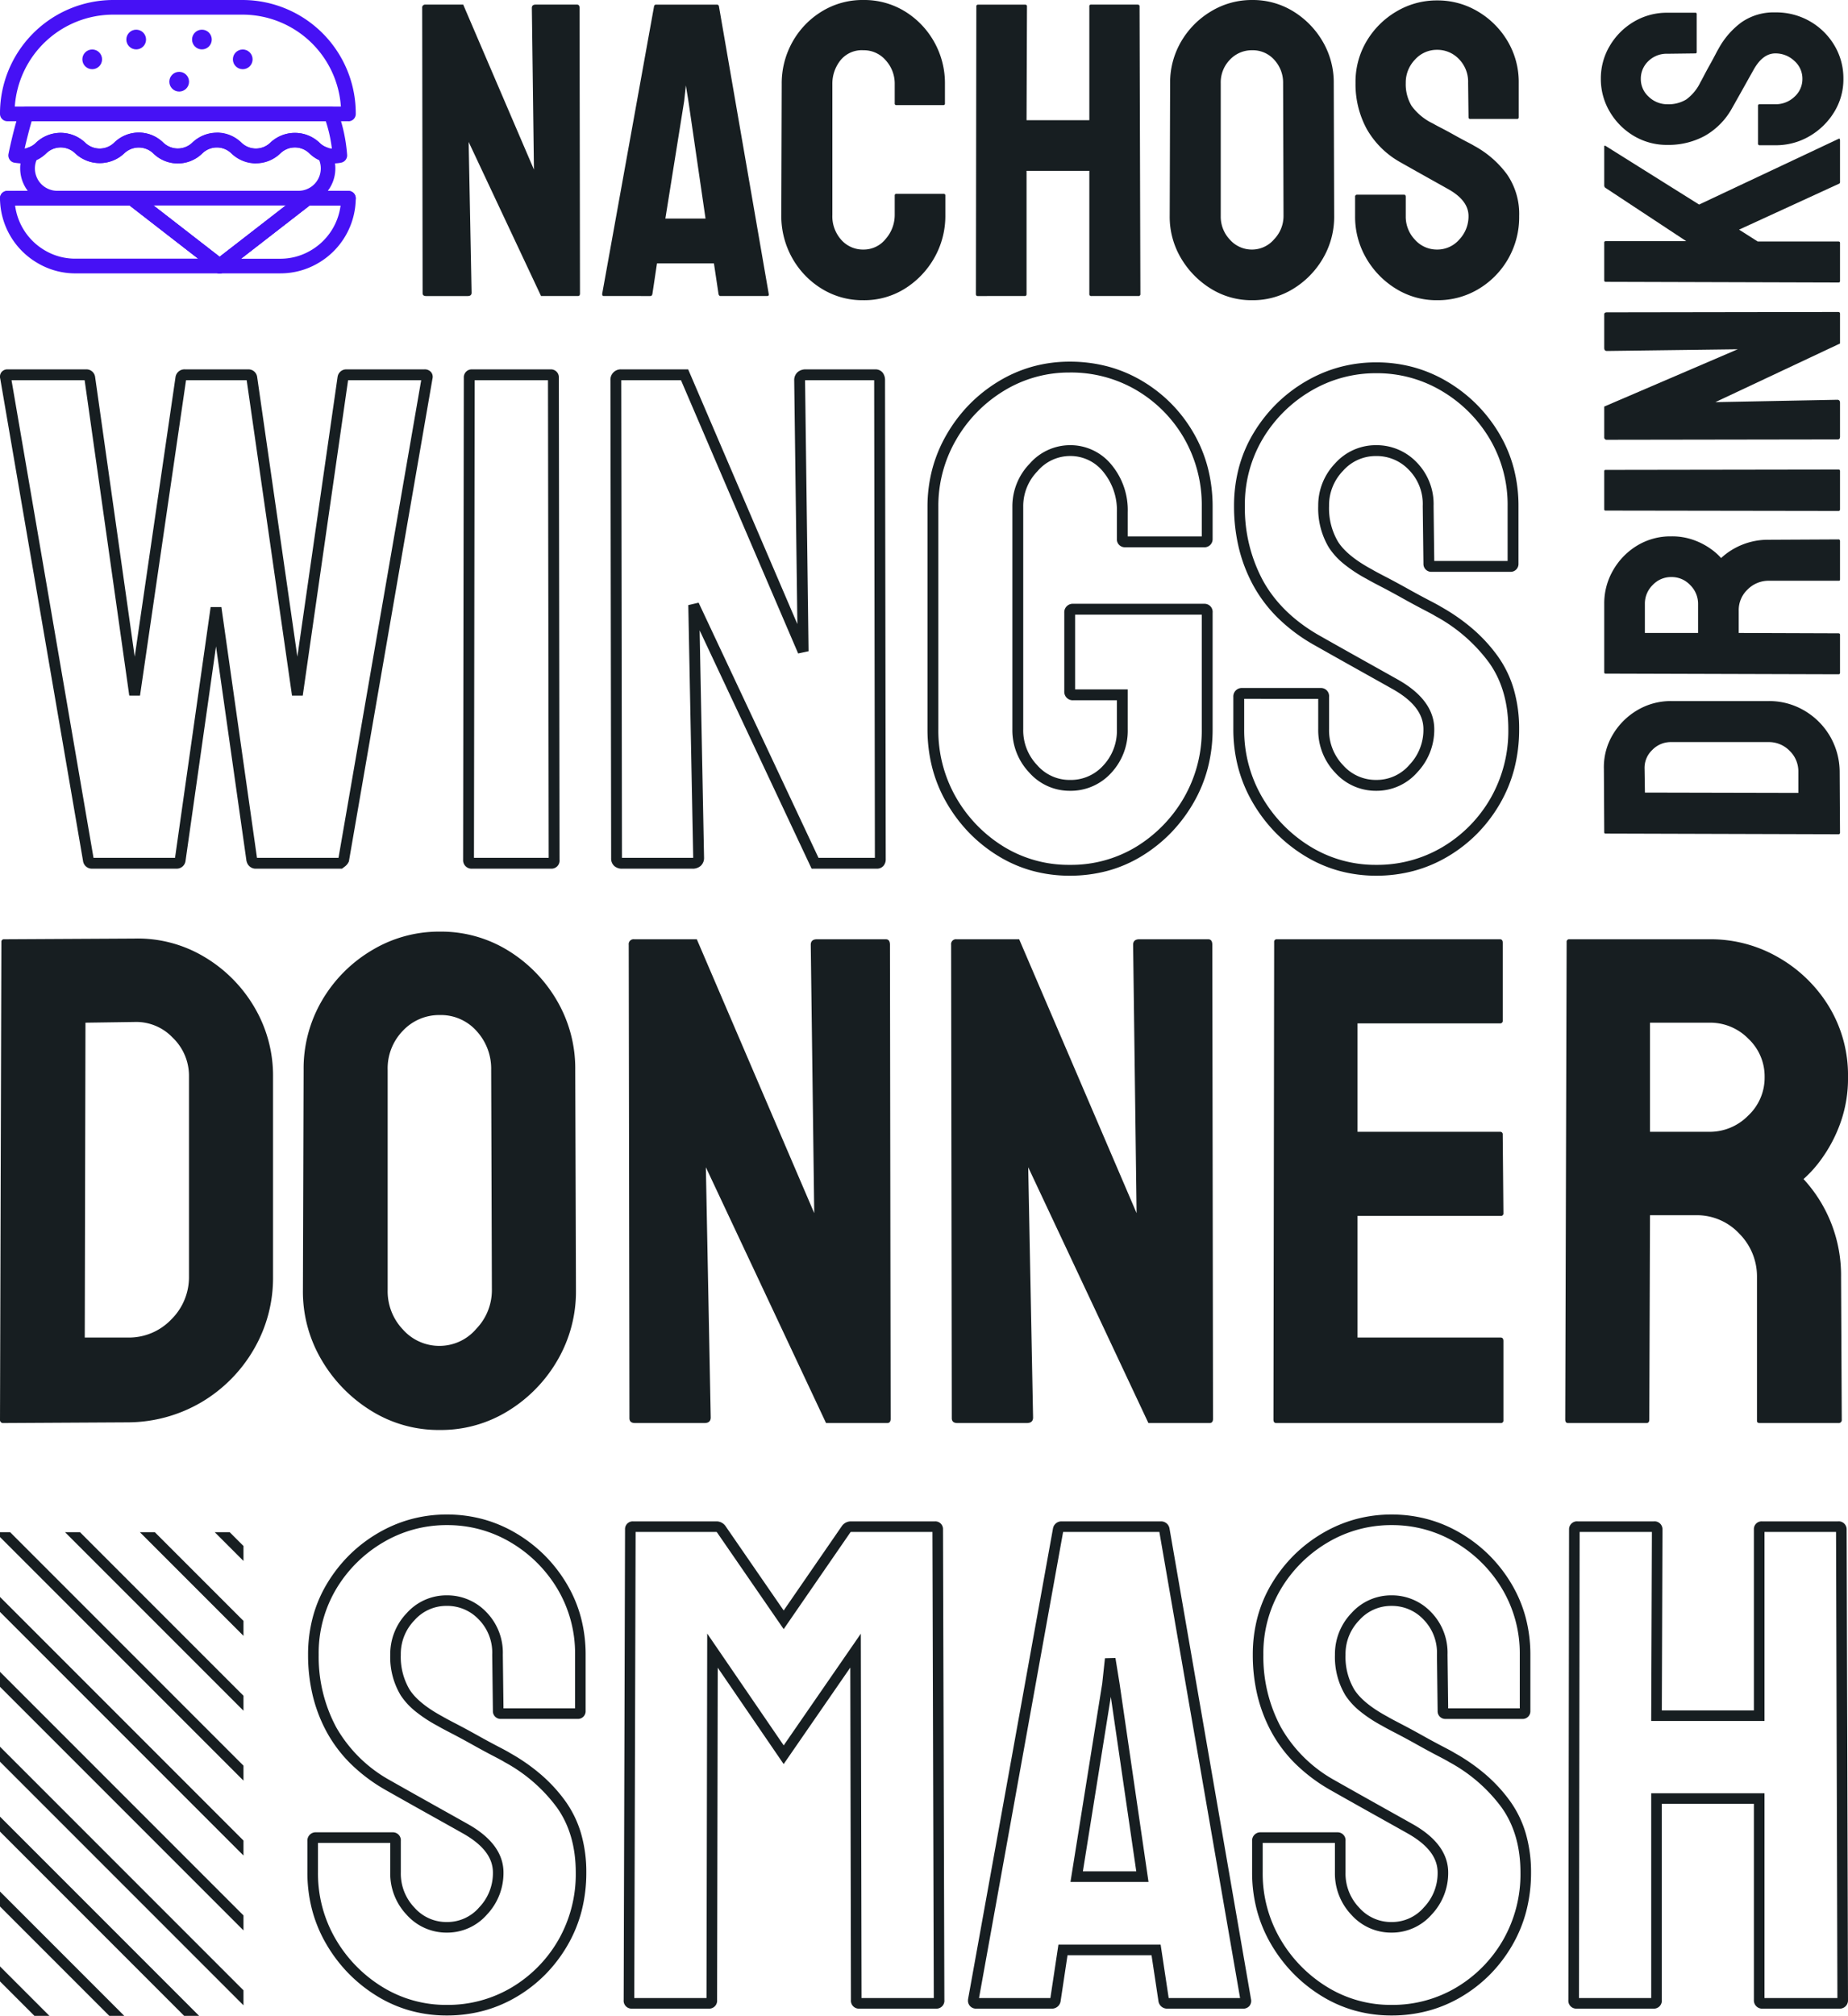 <?xml version="1.0" encoding="UTF-8"?> <svg xmlns="http://www.w3.org/2000/svg" xmlns:xlink="http://www.w3.org/1999/xlink" width="523.705" height="571" viewBox="0 0 523.705 571"><defs><clipPath id="clip-path"><rect id="Rectangle_683" data-name="Rectangle 683" width="69" height="137" transform="translate(-4158 -1775)" fill="#fff" stroke="#171e21" stroke-width="1"></rect></clipPath></defs><g id="Group_512" data-name="Group 512" transform="translate(3807 2923)"><path id="WINGS" d="M177.889,6.95a39.7,39.7,0,0,1-10.676-1.423A37.841,37.841,0,0,1,157.5,1.253a43.122,43.122,0,0,1-8.245-6.6,43.549,43.549,0,0,1-6.389-8.449,39.882,39.882,0,0,1-4.109-9.9,42.593,42.593,0,0,1-1.368-10.853v-9.144a2.4,2.4,0,0,1,2.531-2.531h22.265a2.3,2.3,0,0,1,2.332,2.531v9.144a14.244,14.244,0,0,0,3.958,10.181,12.336,12.336,0,0,0,9.414,4.185,12.211,12.211,0,0,0,9.4-4.273,14.346,14.346,0,0,0,3.969-10.094c0-4.344-2.865-8.068-8.758-11.383-2.117-1.191-5.46-3.063-9.936-5.564s-8.772-4.918-12.731-7.161l-.015-.009A49.053,49.053,0,0,1,150-66.078a39.624,39.624,0,0,1-6.953-9.178,43.549,43.549,0,0,1-4.1-10.638,50.535,50.535,0,0,1-1.36-11.867,42.27,42.27,0,0,1,1.394-10.96,37.851,37.851,0,0,1,4.2-9.816,42.51,42.51,0,0,1,6.472-8.224,41.884,41.884,0,0,1,8.28-6.321,39.32,39.32,0,0,1,9.595-4.033,39.848,39.848,0,0,1,10.364-1.345,40.106,40.106,0,0,1,10.517,1.371,38.736,38.736,0,0,1,9.652,4.114,42.2,42.2,0,0,1,8.252,6.4,42.2,42.2,0,0,1,6.4,8.252,38.379,38.379,0,0,1,4.116,9.759,42.022,42.022,0,0,1,1.369,10.807v16.3a2.231,2.231,0,0,1-2.332,2.332H193.594a2.231,2.231,0,0,1-2.332-2.32l-.2-16.313A13.737,13.737,0,0,0,187.14-108a12.546,12.546,0,0,0-9.25-3.923,12.336,12.336,0,0,0-9.414,4.185,14,14,0,0,0-3.958,9.982,18.589,18.589,0,0,0,2.543,10.108c1.7,2.678,4.925,5.31,9.573,7.822l.06.034c.632.379,1.908,1.066,3.792,2.04,1.928,1,4.049,2.142,6.306,3.4,2.229,1.245,4.254,2.341,6.021,3.257,2.33,1.208,3.056,1.635,3.372,1.84a54.95,54.95,0,0,1,9.1,6.34,44.582,44.582,0,0,1,7.051,7.7,31.086,31.086,0,0,1,4.55,9.435,40.221,40.221,0,0,1,1.5,11.239A44.568,44.568,0,0,1,217.024-23.4a39.543,39.543,0,0,1-4.111,10.005,42.234,42.234,0,0,1-6.4,8.406,41.2,41.2,0,0,1-8.26,6.454,38.552,38.552,0,0,1-9.705,4.115A41.058,41.058,0,0,1,177.889,6.95Zm-37.426-50.1v8.6a37.635,37.635,0,0,0,5.059,19.205A39.793,39.793,0,0,0,159.117-1.362a35.163,35.163,0,0,0,18.773,5.237,36.2,36.2,0,0,0,18.795-5.052,38.164,38.164,0,0,0,13.573-13.766,38.4,38.4,0,0,0,5.059-19.6c0-7.455-1.843-13.809-5.478-18.885A46.051,46.051,0,0,0,194.632-66.6l-.052-.029-.05-.033c-.2-.131-.865-.526-3.135-1.7-1.795-.931-3.849-2.042-6.105-3.3-2.228-1.245-4.32-2.374-6.218-3.356-1.941-1-3.227-1.7-3.931-2.117a40.472,40.472,0,0,1-6.429-4.225A20.179,20.179,0,0,1,164.466-86a21.581,21.581,0,0,1-3.023-11.759,17.167,17.167,0,0,1,4.788-12.083A15.459,15.459,0,0,1,177.889-115a15.682,15.682,0,0,1,11.424,4.824,16.877,16.877,0,0,1,4.824,12.408l.19,15.569h20.79V-97.76a36.575,36.575,0,0,0-5.052-18.993,38.66,38.66,0,0,0-13.58-13.58,35.838,35.838,0,0,0-18.6-5.052,36.018,36.018,0,0,0-18.408,4.959,38.656,38.656,0,0,0-13.675,13.485,36.405,36.405,0,0,0-5.144,19.181,43.333,43.333,0,0,0,5.08,21.031c3.358,6.146,8.613,11.329,15.618,15.407,3.951,2.239,8.227,4.644,12.707,7.148s7.824,4.376,9.943,5.568c6.851,3.854,10.325,8.585,10.325,14.062a17.519,17.519,0,0,1-4.777,12.171A15.328,15.328,0,0,1,177.889-17.1a15.459,15.459,0,0,1-11.658-5.158,17.413,17.413,0,0,1-4.788-12.282v-8.6ZM91.018,6.95a40.091,40.091,0,0,1-10.646-1.4,37.457,37.457,0,0,1-9.639-4.2A42.153,42.153,0,0,1,62.557-5.17a43.424,43.424,0,0,1-6.364-8.424,39.711,39.711,0,0,1-4.11-9.952,43.576,43.576,0,0,1-1.367-11V-97.561a41.624,41.624,0,0,1,1.369-10.708,40.072,40.072,0,0,1,4.108-9.845,42.884,42.884,0,0,1,6.393-8.428,42.146,42.146,0,0,1,8.252-6.525,38.377,38.377,0,0,1,9.656-4.193,39.437,39.437,0,0,1,10.524-1.4,42.019,42.019,0,0,1,10.807,1.369,38.378,38.378,0,0,1,9.759,4.116,41.058,41.058,0,0,1,8.235,6.429,41.27,41.27,0,0,1,6.324,8.336,39.355,39.355,0,0,1,4.034,9.878,44.045,44.045,0,0,1,1.341,10.969v9.144a2.3,2.3,0,0,1-2.531,2.332H106.722a2.231,2.231,0,0,1-2.332-2.332v-7.554a17.117,17.117,0,0,0-3.9-11.522,11.9,11.9,0,0,0-9.47-4.435,12.115,12.115,0,0,0-9.116,4.285,14.157,14.157,0,0,0-4.057,10.081v63.017A14.245,14.245,0,0,0,81.8-24.363a12.129,12.129,0,0,0,9.215,4.185,12.382,12.382,0,0,0,9.512-4.085,14.353,14.353,0,0,0,3.86-10.281v-8.2H92.012a2.4,2.4,0,0,1-2.531-2.531V-67.544a2.4,2.4,0,0,1,2.531-2.531h37.174a2.3,2.3,0,0,1,2.332,2.531v33a43.576,43.576,0,0,1-1.367,11,39.711,39.711,0,0,1-4.11,9.952,43.424,43.424,0,0,1-6.364,8.424A42.153,42.153,0,0,1,111.5,1.355a37.287,37.287,0,0,1-9.693,4.2A41.033,41.033,0,0,1,91.018,6.95Zm0-142.533a35.313,35.313,0,0,0-18.585,5.144,38.967,38.967,0,0,0-13.583,13.872A37.261,37.261,0,0,0,53.79-97.561v63.017a38.015,38.015,0,0,0,5.059,19.4A39.245,39.245,0,0,0,72.34-1.265a35.161,35.161,0,0,0,18.678,5.14,35.524,35.524,0,0,0,18.876-5.14,39.245,39.245,0,0,0,13.49-13.876,38.015,38.015,0,0,0,5.059-19.4V-67H92.555v21.178h14.909v11.278a17.52,17.52,0,0,1-4.688,12.381A15.505,15.505,0,0,1,91.018-17.1a15.248,15.248,0,0,1-11.459-5.158A17.413,17.413,0,0,1,74.77-34.545V-97.561a17.325,17.325,0,0,1,4.889-12.184A15.226,15.226,0,0,1,91.018-115a15,15,0,0,1,11.8,5.5,20.1,20.1,0,0,1,4.646,13.526v6.812h20.98v-8.4a38.061,38.061,0,0,0-4.962-19.309,37.614,37.614,0,0,0-13.47-13.662A36.576,36.576,0,0,0,91.018-135.584ZM36.35,4.962H17.88L-13.858-62.551l1.252,64.385a3,3,0,0,1-.963,2.342,3.441,3.441,0,0,1-2.363.786H-35.811a3.242,3.242,0,0,1-2.2-.728,2.8,2.8,0,0,1-.922-2.2l-.2-135.375a2.931,2.931,0,0,1,3.127-3.13h18.9L13.84-64.326l-.894-69.018a3,3,0,0,1,.963-2.342,3.441,3.441,0,0,1,2.363-.786h19.68a2.578,2.578,0,0,1,2.124,1.012,3.451,3.451,0,0,1,.606,2.115l.2,135.573a2.851,2.851,0,0,1-.6,1.881A2.448,2.448,0,0,1,36.35,4.962ZM19.832,1.888H35.806l-.2-135.229q0-.029,0-.056H16.272a1.707,1.707,0,0,0-.252.016q0,.013,0,.028l.994,76.723L14.064-56l-33.2-77.393h-16.93c0,.016,0,.034,0,.052l.2,135.231h19.933a1.7,1.7,0,0,0,.252-.016q0-.012,0-.024L-17.071-69.7l2.928-.684ZM-55.889,4.962H-78.353a2.4,2.4,0,0,1-2.531-2.531l.2-136.572a2.231,2.231,0,0,1,2.332-2.33h22.265a2.231,2.231,0,0,1,2.332,2.332l.2,136.567A2.3,2.3,0,0,1-55.889,4.962Zm-21.92-3.074h21.177l-.2-135.285H-77.612Zm-37.4,3.074h-24.566A2.613,2.613,0,0,1-142.2,3l-.069-.172-.026-.183-8.617-60.654-8.631,60.739a2.524,2.524,0,0,1-2.5,2.229H-186.1a2.524,2.524,0,0,1-2.5-2.23l-.008-.041-23.449-136.522a2.125,2.125,0,0,1,.349-1.856,2.134,2.134,0,0,1,1.754-.784h22.265a2.476,2.476,0,0,1,2.485,1.959l.019.078.011.079,11.224,79.271,11.587-79.353.019-.075a2.574,2.574,0,0,1,2.684-1.959h17.891a2.476,2.476,0,0,1,2.485,1.959l.019.076.011.078,11.4,79.274,11.411-79.352.019-.076a2.476,2.476,0,0,1,2.485-1.959H-91.87a2.321,2.321,0,0,1,1.943.83,2.108,2.108,0,0,1,.359,1.809L-113.256,2.916l-.1.2a3.5,3.5,0,0,1-1.049,1.238ZM-139.3,1.888h23.06q.026-.02.048-.04L-92.764-133.4h-20.72L-126.33-44.067h-3.043L-142.219-133.4h-17.187L-172.45-44.063l-3.043-.007L-188.141-133.4h-20.721L-185.625,1.888h23.1l10.092-71.039h3.044Z" transform="translate(-3594.874 -2681.899)" fill="#171e21"></path><path id="Path_701" data-name="Path 701" d="M-139.927,7.5q-.949,0-.949-.83l-.119-80.772a.839.839,0,0,1,.949-.949h10.675l20.045,46.731-.593-45.783q0-.949,1.067-.949h11.742q.712,0,.712.949l.119,80.89q0,.712-.593.712h-10.437l-20.519-43.648.83,42.7q0,.949-1.067.949Zm49.934-.593,14.707-81.483a.561.561,0,0,1,.593-.474h17.2a.561.561,0,0,1,.593.474L-42.787,6.906q.119.593-.474.593H-56.427q-.474,0-.593-.593l-1.3-8.658H-74.455l-1.3,8.658q-.119.593-.593.593H-89.518Q-89.993,7.5-89.993,6.906Zm17.91-21.349H-60.7L-65.56-47.772l-.712-4.388-.474,4.388Zm56.1,23.128a22,22,0,0,1-11.8-3.262,23.9,23.9,0,0,1-8.362-8.718A24.39,24.39,0,0,1-39.229-15.51l.119-37.006a23.963,23.963,0,0,1,3.024-11.92,23.566,23.566,0,0,1,8.3-8.658,22,22,0,0,1,11.8-3.262,22,22,0,0,1,11.742,3.2,23.728,23.728,0,0,1,8.3,8.6A23.831,23.831,0,0,1,7.147-52.516v5.456a.419.419,0,0,1-.474.474H-6.612a.419.419,0,0,1-.474-.474v-5.456a9.794,9.794,0,0,0-2.55-6.761,8.172,8.172,0,0,0-6.346-2.847,7.759,7.759,0,0,0-6.523,2.906,10.631,10.631,0,0,0-2.254,6.7V-15.51a10,10,0,0,0,2.55,7.116,8.2,8.2,0,0,0,6.227,2.728A7.972,7.972,0,0,0-9.636-8.69a10.3,10.3,0,0,0,2.55-6.82v-5.456a.419.419,0,0,1,.474-.474h13.4a.419.419,0,0,1,.474.474v5.456A24.028,24.028,0,0,1,4.122-3.294,24.56,24.56,0,0,1-4.24,5.424,21.7,21.7,0,0,1-15.982,8.686ZM16.4,7.5q-.474,0-.474-.593l.119-81.483q0-.474.593-.474H29.8q.593,0,.593.474l-.119,32.261H48.066V-74.577a.419.419,0,0,1,.474-.474H61.706q.593,0,.593.474l.237,81.483a.524.524,0,0,1-.593.593H48.659a.524.524,0,0,1-.593-.593V-27.964H30.275V6.906q0,.593-.474.593ZM94.2,8.686A21.786,21.786,0,0,1,82.522,5.424a25.044,25.044,0,0,1-8.48-8.658,22.923,22.923,0,0,1-3.2-11.92l.119-37.6A22.938,22.938,0,0,1,74.1-64.614a24.04,24.04,0,0,1,8.48-8.54,22.182,22.182,0,0,1,11.624-3.2,21.784,21.784,0,0,1,11.624,3.2,24.366,24.366,0,0,1,8.362,8.54,22.938,22.938,0,0,1,3.143,11.861l.119,37.6a23.255,23.255,0,0,1-3.143,11.92,24.538,24.538,0,0,1-8.421,8.658A21.786,21.786,0,0,1,94.2,8.686Zm0-14.352a8.214,8.214,0,0,0,6.227-2.906,9.473,9.473,0,0,0,2.669-6.583l-.119-37.6a9.495,9.495,0,0,0-2.491-6.642A8.147,8.147,0,0,0,94.2-62.123a8.474,8.474,0,0,0-6.286,2.669,9.2,9.2,0,0,0-2.609,6.7v37.6a9.458,9.458,0,0,0,2.609,6.7A8.3,8.3,0,0,0,94.2-5.666ZM146.629,8.686a21.786,21.786,0,0,1-11.683-3.262,24.538,24.538,0,0,1-8.421-8.658,23.255,23.255,0,0,1-3.143-11.92V-20.61a.524.524,0,0,1,.593-.593h13.284q.474,0,.474.593v5.456a9.458,9.458,0,0,0,2.609,6.7,8.3,8.3,0,0,0,6.286,2.787,8.227,8.227,0,0,0,6.286-2.847,9.52,9.52,0,0,0,2.609-6.642q0-4.388-5.693-7.591-1.9-1.067-5.93-3.321t-7.591-4.27a24.935,24.935,0,0,1-9.667-9.548A26.638,26.638,0,0,1,123.5-52.872a22.523,22.523,0,0,1,3.2-11.92,23.862,23.862,0,0,1,8.48-8.362,22.294,22.294,0,0,1,11.446-3.084,22.187,22.187,0,0,1,11.564,3.143,23.865,23.865,0,0,1,8.421,8.421,22.624,22.624,0,0,1,3.143,11.8v9.726a.419.419,0,0,1-.474.474H156a.419.419,0,0,1-.474-.474l-.119-9.726a9.147,9.147,0,0,0-2.609-6.761,8.433,8.433,0,0,0-6.168-2.609,8.3,8.3,0,0,0-6.286,2.787,9.312,9.312,0,0,0-2.609,6.583,11.929,11.929,0,0,0,1.661,6.523,16.011,16.011,0,0,0,6.049,4.982q.593.356,2.313,1.245t3.736,2.016q2.016,1.127,3.618,1.957t1.957,1.067a28.253,28.253,0,0,1,9.37,8.125,19.742,19.742,0,0,1,3.44,11.8A23.707,23.707,0,0,1,166.733-3a23.57,23.57,0,0,1-8.421,8.54A22.4,22.4,0,0,1,146.629,8.686Z" transform="translate(-3546.36 -2846.644)" fill="#171e21"></path><path id="Path_702" data-name="Path 702" d="M-115.44,0a.424.424,0,0,1-.48-.48l.192-65.952a.339.339,0,0,1,.384-.384l17.952-.1a17.894,17.894,0,0,1,9.648,2.5,19.6,19.6,0,0,1,6.96,6.96,18.554,18.554,0,0,1,2.592,9.648v27.552A19.572,19.572,0,0,1-80.88-10.128a20.3,20.3,0,0,1-7.2,7.248A20.189,20.189,0,0,1-98.256-.1Zm11.232-11.808h5.952a8.079,8.079,0,0,0,6-2.5,8.205,8.205,0,0,0,2.448-5.952V-47.9a7.286,7.286,0,0,0-2.256-5.328,6.957,6.957,0,0,0-5.328-2.16l-6.72.1ZM-70.224,0q-.384,0-.384-.48l.192-65.952a.339.339,0,0,1,.384-.384H-50.64a18.643,18.643,0,0,1,9.552,2.544,19.464,19.464,0,0,1,6.96,6.816,18.23,18.23,0,0,1,2.592,9.648,18.172,18.172,0,0,1-1.056,6.384,19.83,19.83,0,0,1-2.5,4.8A16.708,16.708,0,0,1-37.68-33.7,19.582,19.582,0,0,1-32.5-20.16l.1,19.68a.424.424,0,0,1-.48.48H-43.728q-.384,0-.384-.288V-20.16a8.367,8.367,0,0,0-2.448-6,8,8,0,0,0-6-2.544H-58.9l-.1,28.224q0,.48-.384.48ZM-58.9-40.224h8.256a7.416,7.416,0,0,0,5.28-2.208,7.165,7.165,0,0,0,2.3-5.376,7.13,7.13,0,0,0-2.256-5.28A7.364,7.364,0,0,0-50.64-55.3H-58.9ZM-23.856,0a.424.424,0,0,1-.48-.48l.1-65.952a.339.339,0,0,1,.384-.384H-13.1a.339.339,0,0,1,.384.384l.1,65.952q0,.48-.384.48ZM-3.312,0Q-4.08,0-4.08-.672l-.1-65.376a.679.679,0,0,1,.768-.768h8.64L21.456-28.992l-.48-37.056q0-.768.864-.768h9.5q.576,0,.576.768l.1,65.472q0,.576-.48.576H23.088L6.48-35.328,7.152-.768Q7.152,0,6.288,0ZM40.752,0q-.384,0-.384-.48l.192-65.856q0-.48.384-.48H51.7q.384,0,.384.48v22.752L67.152-66.432a.83.83,0,0,1,.672-.384h11.04q.384,0,.192.384l-16.608,26.5L81.072-.384q.192.384-.48.384H68.88A.515.515,0,0,1,68.3-.384L55.344-28.608l-3.36,5.28V-.48q0,.48-.384.48ZM98.064.96a17.633,17.633,0,0,1-9.456-2.64,19.861,19.861,0,0,1-6.816-7.008,18.822,18.822,0,0,1-2.544-9.648v-4.416a.424.424,0,0,1,.48-.48H90.48q.384,0,.384.48v4.416a7.656,7.656,0,0,0,2.112,5.424,6.721,6.721,0,0,0,5.088,2.256,6.659,6.659,0,0,0,5.088-2.3,7.706,7.706,0,0,0,2.112-5.376q0-3.552-4.608-6.144-1.536-.864-4.8-2.688t-6.144-3.456a20.182,20.182,0,0,1-7.824-7.728,21.561,21.561,0,0,1-2.544-10.512,18.23,18.23,0,0,1,2.592-9.648A19.314,19.314,0,0,1,88.8-65.28a18.045,18.045,0,0,1,9.264-2.5,17.958,17.958,0,0,1,9.36,2.544,19.316,19.316,0,0,1,6.816,6.816,18.312,18.312,0,0,1,2.544,9.552v7.872a.339.339,0,0,1-.384.384H105.648a.339.339,0,0,1-.384-.384l-.1-7.872a7.4,7.4,0,0,0-2.112-5.472,6.825,6.825,0,0,0-4.992-2.112,6.721,6.721,0,0,0-5.088,2.256,7.537,7.537,0,0,0-2.112,5.328,9.655,9.655,0,0,0,1.344,5.28,12.96,12.96,0,0,0,4.9,4.032q.48.288,1.872,1.008T102-36.912q1.632.912,2.928,1.584t1.584.864a22.868,22.868,0,0,1,7.584,6.576,15.979,15.979,0,0,1,2.784,9.552,19.188,19.188,0,0,1-2.544,9.84,19.077,19.077,0,0,1-6.816,6.912A18.134,18.134,0,0,1,98.064.96Z" transform="translate(-3285.558 -2802.61) rotate(-90)" fill="#171e21"></path><path id="smash" d="M86.233,3.44A38.747,38.747,0,0,1,75.814,2.051a36.93,36.93,0,0,1-9.479-4.17,42.081,42.081,0,0,1-8.047-6.438A42.5,42.5,0,0,1,52.054-16.8a38.921,38.921,0,0,1-4.01-9.66,41.568,41.568,0,0,1-1.335-10.592v-8.924a2.338,2.338,0,0,1,2.47-2.47H70.907a2.248,2.248,0,0,1,2.276,2.47v8.924a13.9,13.9,0,0,0,3.863,9.936,12.039,12.039,0,0,0,9.187,4.084,11.916,11.916,0,0,0,9.176-4.17,14,14,0,0,0,3.874-9.85c0-4.24-2.8-7.873-8.547-11.109-2.058-1.158-5.321-2.985-9.7-5.43s-8.559-4.8-12.424-6.988L68.6-60.59a47.867,47.867,0,0,1-9.587-7.238,38.667,38.667,0,0,1-6.785-8.957,42.5,42.5,0,0,1-4-10.382A49.317,49.317,0,0,1,46.9-98.746a41.252,41.252,0,0,1,1.361-10.7,36.935,36.935,0,0,1,4.095-9.58,41.483,41.483,0,0,1,6.316-8.026,40.872,40.872,0,0,1,8.081-6.168,38.374,38.374,0,0,1,9.363-3.936,38.889,38.889,0,0,1,10.114-1.313A39.141,39.141,0,0,1,96.5-137.126a37.8,37.8,0,0,1,9.419,4.014,41.185,41.185,0,0,1,8.053,6.242,41.185,41.185,0,0,1,6.242,8.053,37.453,37.453,0,0,1,4.016,9.524,41.008,41.008,0,0,1,1.336,10.547v15.908a2.178,2.178,0,0,1-2.276,2.276H101.559a2.177,2.177,0,0,1-2.276-2.265l-.194-15.919a13.406,13.406,0,0,0-3.829-10,12.243,12.243,0,0,0-9.027-3.829,12.039,12.039,0,0,0-9.187,4.084,13.664,13.664,0,0,0-3.863,9.742,18.141,18.141,0,0,0,2.481,9.865c1.663,2.614,4.806,5.182,9.342,7.634l.058.033c.617.37,1.862,1.04,3.7,1.991,1.881.973,3.951,2.09,6.154,3.321,2.175,1.215,4.152,2.285,5.876,3.179,2.272,1.178,2.982,1.595,3.29,1.795a53.631,53.631,0,0,1,8.885,6.188,43.508,43.508,0,0,1,6.881,7.511,30.338,30.338,0,0,1,4.44,9.208,39.251,39.251,0,0,1,1.466,10.968,43.5,43.5,0,0,1-1.333,10.876,38.59,38.59,0,0,1-4.012,9.764,41.218,41.218,0,0,1-6.242,8.2,40.207,40.207,0,0,1-8.061,6.3A37.623,37.623,0,0,1,96.638,2.1,40.066,40.066,0,0,1,86.233,3.44ZM49.709-45.448v8.394a36.728,36.728,0,0,0,4.937,18.742A38.834,38.834,0,0,0,67.913-4.671,34.316,34.316,0,0,0,86.233.44a35.331,35.331,0,0,0,18.341-4.93A37.243,37.243,0,0,0,117.82-17.924a37.473,37.473,0,0,0,4.937-19.13c0-7.275-1.8-13.476-5.346-18.43a44.942,44.942,0,0,0-14.839-12.854l-.051-.028-.048-.032c-.192-.128-.844-.514-3.059-1.662-1.752-.908-3.756-1.993-5.958-3.223-2.174-1.215-4.216-2.317-6.068-3.275-1.893-.979-3.149-1.655-3.836-2.065a39.49,39.49,0,0,1-6.274-4.123,19.691,19.691,0,0,1-4.143-4.524,21.061,21.061,0,0,1-2.951-11.475,16.753,16.753,0,0,1,4.673-11.792,15.086,15.086,0,0,1,11.377-5.034,15.3,15.3,0,0,1,11.149,4.707,16.472,16.472,0,0,1,4.707,12.109l.185,15.194h20.289V-98.746a35.694,35.694,0,0,0-4.93-18.535,37.728,37.728,0,0,0-13.253-13.253,34.974,34.974,0,0,0-18.147-4.93,35.149,35.149,0,0,0-17.964,4.839,37.723,37.723,0,0,0-13.345,13.16A35.528,35.528,0,0,0,49.9-98.746,42.288,42.288,0,0,0,54.86-78.222,39.493,39.493,0,0,0,70.1-63.188C73.958-61,78.13-58.655,82.5-56.211s7.643,4.275,9.7,5.434c6.686,3.761,10.077,8.378,10.077,13.723a17.1,17.1,0,0,1-4.662,11.878,14.958,14.958,0,0,1-11.388,5.142,15.086,15.086,0,0,1-11.377-5.034,16.994,16.994,0,0,1-4.673-11.986v-8.394ZM-181.487,3.44a38.747,38.747,0,0,1-10.419-1.389,36.93,36.93,0,0,1-9.479-4.17,42.081,42.081,0,0,1-8.047-6.438,42.5,42.5,0,0,1-6.235-8.245,38.921,38.921,0,0,1-4.01-9.66,41.567,41.567,0,0,1-1.335-10.592v-8.924a2.338,2.338,0,0,1,2.47-2.47h21.728a2.248,2.248,0,0,1,2.276,2.47v8.924a13.9,13.9,0,0,0,3.863,9.936,12.039,12.039,0,0,0,9.187,4.084,11.916,11.916,0,0,0,9.176-4.17,14,14,0,0,0,3.874-9.85c0-4.24-2.8-7.873-8.547-11.109-2.058-1.158-5.321-2.985-9.7-5.43s-8.559-4.8-12.424-6.988l-.015-.009a47.866,47.866,0,0,1-9.587-7.238,38.668,38.668,0,0,1-6.786-8.957,42.5,42.5,0,0,1-4-10.382,49.317,49.317,0,0,1-1.327-11.581,41.252,41.252,0,0,1,1.361-10.7,36.935,36.935,0,0,1,4.095-9.58,41.483,41.483,0,0,1,6.316-8.026,40.872,40.872,0,0,1,8.081-6.168,38.374,38.374,0,0,1,9.363-3.936,38.889,38.889,0,0,1,10.115-1.313,39.141,39.141,0,0,1,10.263,1.338,37.8,37.8,0,0,1,9.419,4.014,41.185,41.185,0,0,1,8.053,6.242,41.184,41.184,0,0,1,6.242,8.053,37.453,37.453,0,0,1,4.016,9.524,41.008,41.008,0,0,1,1.336,10.547v15.908a2.178,2.178,0,0,1-2.276,2.276h-21.728a2.177,2.177,0,0,1-2.276-2.265l-.194-15.919a13.406,13.406,0,0,0-3.829-10,12.243,12.243,0,0,0-9.027-3.829,12.039,12.039,0,0,0-9.187,4.084,13.664,13.664,0,0,0-3.863,9.742,18.141,18.141,0,0,0,2.482,9.865c1.663,2.614,4.806,5.182,9.342,7.634l.058.033c.617.37,1.862,1.04,3.7,1.991,1.881.973,3.951,2.09,6.154,3.321,2.175,1.215,4.152,2.285,5.876,3.179,2.273,1.178,2.982,1.595,3.29,1.795a53.631,53.631,0,0,1,8.885,6.188,43.508,43.508,0,0,1,6.881,7.511,30.338,30.338,0,0,1,4.44,9.208,39.251,39.251,0,0,1,1.466,10.968A43.5,43.5,0,0,1-143.3-26.178a38.59,38.59,0,0,1-4.012,9.764,41.219,41.219,0,0,1-6.242,8.2,40.208,40.208,0,0,1-8.061,6.3A37.623,37.623,0,0,1-171.082,2.1,40.066,40.066,0,0,1-181.487,3.44Zm-36.524-48.888v8.394a36.728,36.728,0,0,0,4.937,18.742A38.834,38.834,0,0,0-199.807-4.671,34.316,34.316,0,0,0-181.487.44a35.331,35.331,0,0,0,18.341-4.93A37.243,37.243,0,0,0-149.9-17.924a37.473,37.473,0,0,0,4.937-19.13c0-7.275-1.8-13.476-5.346-18.43a44.942,44.942,0,0,0-14.839-12.854l-.051-.028-.048-.032c-.192-.128-.844-.514-3.059-1.662-1.752-.908-3.756-1.993-5.958-3.223-2.174-1.215-4.216-2.317-6.068-3.275-1.893-.979-3.149-1.655-3.836-2.065a39.49,39.49,0,0,1-6.274-4.123,19.691,19.691,0,0,1-4.143-4.524,21.061,21.061,0,0,1-2.951-11.475,16.753,16.753,0,0,1,4.673-11.792,15.086,15.086,0,0,1,11.377-5.034,15.3,15.3,0,0,1,11.149,4.707,16.472,16.472,0,0,1,4.707,12.109l.185,15.194h20.289V-98.746a35.694,35.694,0,0,0-4.93-18.535,37.728,37.728,0,0,0-13.253-13.253,34.974,34.974,0,0,0-18.147-4.93,35.149,35.149,0,0,0-17.964,4.839,37.723,37.723,0,0,0-13.345,13.16,35.528,35.528,0,0,0-5.02,18.719,42.288,42.288,0,0,0,4.957,20.524A39.493,39.493,0,0,0-197.62-63.188c3.858,2.186,8.031,4.533,12.4,6.977s7.643,4.275,9.7,5.434c6.686,3.761,10.077,8.378,10.077,13.723A17.1,17.1,0,0,1-170.1-25.176a14.958,14.958,0,0,1-11.388,5.142,15.086,15.086,0,0,1-11.377-5.034,16.994,16.994,0,0,1-4.673-11.986v-8.394ZM213.109,1.5H191.381a2.338,2.338,0,0,1-2.47-2.47V-56.506h-26.1V-.97a2.248,2.248,0,0,1-2.276,2.47H138.613a2.248,2.248,0,0,1-2.276-2.47l.194-133.28a2.248,2.248,0,0,1,2.47-2.274h21.534a2.248,2.248,0,0,1,2.47,2.276v.005l-.188,51.263h26.094v-51.268a2.178,2.178,0,0,1,2.276-2.276h21.534a2.248,2.248,0,0,1,2.47,2.276L215.579-.974A2.34,2.34,0,0,1,213.109,1.5Zm-21.2-3h20.666l-.384-132.024H191.911V-79.98H159.806l.2-53.544H139.53L139.338-1.5h20.473V-59.506h32.1ZM44.135,1.5H22.6A2.464,2.464,0,0,1,20.16-.676l-.012-.071L18.206-13.632H-5.6L-7.55-.676A2.464,2.464,0,0,1-9.991,1.5H-31.525A2.248,2.248,0,0,1-33.8-.97V-1.1l.024-.132L-9.712-134.563l.012-.048a2.417,2.417,0,0,1,2.425-1.912h28.13a2.417,2.417,0,0,1,2.425,1.912l.013.053.009.054L46.386-1.243A2.274,2.274,0,0,1,45.97.713,2.254,2.254,0,0,1,44.135,1.5Zm-21.067-3H43.3L20.428-133.524H-6.851L-30.681-1.5h20.223l2.28-15.132H20.788Zm-65.845,3H-64.7A2.248,2.248,0,0,1-66.975-.97l-.185-94.143L-86.045-67.774l-18.68-27.3-.185,94.108A2.247,2.247,0,0,1-107.185,1.5h-21.922a2.248,2.248,0,0,1-2.276-2.47l.388-133.282a2.177,2.177,0,0,1,2.276-2.272h23.668a3.124,3.124,0,0,1,2.558,1.376l.035.049,16.419,23.817,16.454-23.865a3.124,3.124,0,0,1,2.558-1.376h23.862a2.178,2.178,0,0,1,2.276,2.276L-40.5-.974A2.25,2.25,0,0,1-42.777,1.5Zm-21.2-3H-43.5l-.384-132.024h-23.13a.719.719,0,0,0-.154.157L-86.039-106l-18.869-27.37a.719.719,0,0,0-.154-.157H-128L-128.381-1.5h20.473l.2-103.245L-86.033-73.07l21.855-31.637ZM17.352-34.39H-4.766l9-56.213.772-7.141,2.972-.079,1.168,7.2Zm-18.6-3h15.13L6.669-86.826Z" transform="translate(-3498.874 -2355.536)" fill="#171e21"></path><g id="Group_483" data-name="Group 483" transform="translate(-3807 -2923)"><circle id="Ellipse_346" data-name="Ellipse 346" cx="2.794" cy="2.794" r="2.794" transform="translate(47.985 20.347)" fill="#4611f5"></circle><circle id="Ellipse_347" data-name="Ellipse 347" cx="2.794" cy="2.794" r="2.794" transform="translate(54.426 8.405)" fill="#4611f5"></circle><circle id="Ellipse_348" data-name="Ellipse 348" cx="2.794" cy="2.794" r="2.794" transform="translate(35.803 8.405)" fill="#4611f5"></circle><circle id="Ellipse_349" data-name="Ellipse 349" cx="2.794" cy="2.794" r="2.794" transform="translate(23.338 14.016)" fill="#4611f5"></circle><circle id="Ellipse_350" data-name="Ellipse 350" cx="2.794" cy="2.794" r="2.794" transform="translate(65.996 14.016)" fill="#4611f5"></circle><g id="Group_372" data-name="Group 372"><path id="Path_619" data-name="Path 619" d="M96.391,61.061a2.071,2.071,0,0,1-1.266-.437L70.914,41.85H36.224a2.074,2.074,0,0,1,0-4.148H71.613a2.025,2.025,0,0,1,1.266.437L96.391,56.368,119.9,38.138a2.071,2.071,0,0,1,1.266-.437h11.723a2.074,2.074,0,0,1,0,4.148H121.868L97.657,60.625A2.118,2.118,0,0,1,96.391,61.061ZM106.674,29.93a9.977,9.977,0,0,1-6.986-2.882,5.887,5.887,0,0,0-8.165,0,9.909,9.909,0,0,1-13.994-.022,5.94,5.94,0,0,0-8.121,0,10.121,10.121,0,0,1-13.994,0,5.875,5.875,0,0,0-8.121,0,10.092,10.092,0,0,1-7.008,2.9,18,18,0,0,1-2.052-.218,1.965,1.965,0,0,1-1.354-.873,2.127,2.127,0,0,1-.327-1.572C36.6,27,37.774,21.088,39.586,15.3a2.063,2.063,0,0,1,1.987-1.463h86.365a2.078,2.078,0,0,1,1.943,1.354,45.712,45.712,0,0,1,2.642,12.313,2.1,2.1,0,0,1-1.637,2.183,9.889,9.889,0,0,1-5.523-.393,9.709,9.709,0,0,1-3.58-2.27,5.881,5.881,0,0,0-8.143,0,9.824,9.824,0,0,1-6.986,2.882ZM95.605,21.175a9.843,9.843,0,0,1,7.008,2.9,5.875,5.875,0,0,0,8.121,0,10.121,10.121,0,0,1,13.994,0,5.488,5.488,0,0,0,2.074,1.31,5.205,5.205,0,0,0,1.4.327,40.253,40.253,0,0,0-1.725-7.75H43.123c-.851,2.925-1.55,5.807-1.987,7.728a6.169,6.169,0,0,0,1.092-.284,5.312,5.312,0,0,0,2.118-1.332,10.094,10.094,0,0,1,13.972,0,5.887,5.887,0,0,0,8.165,0,9.909,9.909,0,0,1,13.994.022,5.94,5.94,0,0,0,8.121,0,9.956,9.956,0,0,1,7.008-2.9Z" transform="translate(-34.15 16.375)" fill="#4611f5"></path><path id="Path_620" data-name="Path 620" d="M132.893,34.341H36.224a2.087,2.087,0,0,1-2.074-2.074A32.149,32.149,0,0,1,66.22,0H102.9a32.13,32.13,0,0,1,32.07,32.114v.175a2.087,2.087,0,0,1-2.074,2.074ZM38.342,30.193h92.412A27.964,27.964,0,0,0,102.875,4.148H66.2A27.976,27.976,0,0,0,38.342,30.193Z" transform="translate(-34.15)" fill="#4611f5"></path><path id="Path_621" data-name="Path 621" d="M115.625,37.852H47.271a10.51,10.51,0,0,1-10.5-10.5,10.172,10.172,0,0,1,1.288-5.021,1.971,1.971,0,0,1,1.113-.939,5.488,5.488,0,0,0,2.074-1.31,10.094,10.094,0,0,1,13.972,0,5.887,5.887,0,0,0,8.165,0,9.909,9.909,0,0,1,13.994.022,5.94,5.94,0,0,0,8.121,0,10.121,10.121,0,0,1,13.994,0,5.875,5.875,0,0,0,8.121,0,10.121,10.121,0,0,1,13.994,0,5.488,5.488,0,0,0,2.074,1.31,2.057,2.057,0,0,1,1.113.939,10.172,10.172,0,0,1,1.288,5.021A10.482,10.482,0,0,1,115.6,37.852ZM41.4,24.994a6.35,6.35,0,0,0,1.4,6.855A6.385,6.385,0,0,0,47.271,33.7h68.354a6.336,6.336,0,0,0,6.331-6.331,6.162,6.162,0,0,0-.458-2.38,9.886,9.886,0,0,1-2.794-1.943,5.881,5.881,0,0,0-8.143,0,10.137,10.137,0,0,1-13.972,0,5.887,5.887,0,0,0-8.165,0,9.909,9.909,0,0,1-13.994-.022,5.94,5.94,0,0,0-8.121,0,10.121,10.121,0,0,1-13.994,0,5.875,5.875,0,0,0-8.121,0A9.887,9.887,0,0,1,41.4,24.972Z" transform="translate(-31.05 20.35)" fill="#4611f5"></path><path id="Path_622" data-name="Path 622" d="M96.391,48.13H55.545A20.963,20.963,0,0,1,44.782,45.2,21.383,21.383,0,0,1,34.15,26.844a2.087,2.087,0,0,1,2.074-2.074H71.613a2.025,2.025,0,0,1,1.266.437L97.657,44.418a2.069,2.069,0,0,1-1.266,3.711ZM38.429,28.9a17.3,17.3,0,0,0,8.449,12.728,16.866,16.866,0,0,0,8.667,2.336H90.322L70.892,28.9H38.407Z" transform="translate(-34.15 29.306)" fill="#4611f5"></path><path id="Path_623" data-name="Path 623" d="M80.965,48.13H63.784a2.074,2.074,0,0,1-1.965-1.4,2.1,2.1,0,0,1,.7-2.314L87.3,25.207a2.071,2.071,0,0,1,1.266-.437h11.723a2.087,2.087,0,0,1,2.074,2.074A21.393,21.393,0,0,1,91.706,45.226a21.078,21.078,0,0,1-10.741,2.9ZM69.831,43.982H80.943a16.943,16.943,0,0,0,8.645-2.336,17.263,17.263,0,0,0,8.471-12.728h-8.8Z" transform="translate(-1.543 29.306)" fill="#4611f5"></path><path id="Path_624" data-name="Path 624" d="M94.759,48.13a2.071,2.071,0,0,1-1.266-.437L69.281,28.918H37.6a2.074,2.074,0,0,1,0-4.148H69.98a2.025,2.025,0,0,1,1.266.437L94.759,43.436l23.512-18.229a2.071,2.071,0,0,1,1.266-.437h8.711a2.074,2.074,0,0,1,0,4.148h-8.012L96.025,47.693A2.118,2.118,0,0,1,94.759,48.13Z" transform="translate(-32.517 29.306)" fill="#4611f5"></path></g></g><g id="Mask_Group_9" data-name="Mask Group 9" transform="translate(351 -714)" clip-path="url(#clip-path)"><g id="Group_487" data-name="Group 487" transform="translate(0 321.708)"><line id="Line_171" data-name="Line 171" y2="202.562" transform="translate(-4183.397 -2142.645) rotate(-45)" fill="none" stroke="#171e21" stroke-linecap="round" stroke-width="3"></line><line id="Line_172" data-name="Line 172" y2="202.562" transform="translate(-4235.016 -2091.026) rotate(-45)" fill="none" stroke="#171e21" stroke-linecap="round" stroke-width="3"></line><line id="Line_173" data-name="Line 173" y2="202.562" transform="translate(-4203.903 -2122.139) rotate(-45)" fill="none" stroke="#171e21" stroke-linecap="round" stroke-width="3"></line><line id="Line_174" data-name="Line 174" y2="202.562" transform="translate(-4256.229 -2069.813) rotate(-45)" fill="none" stroke="#171e21" stroke-linecap="round" stroke-width="3"></line><line id="Line_175" data-name="Line 175" y2="202.562" transform="translate(-4162.184 -2163.858) rotate(-45)" fill="none" stroke="#171e21" stroke-linecap="round" stroke-width="3"></line><line id="Line_176" data-name="Line 176" y2="202.562" transform="translate(-4214.509 -2111.532) rotate(-45)" fill="none" stroke="#171e21" stroke-linecap="round" stroke-width="3"></line><line id="Line_177" data-name="Line 177" y2="202.562" transform="translate(-4193.296 -2132.745) rotate(-45)" fill="none" stroke="#171e21" stroke-linecap="round" stroke-width="3"></line><line id="Line_178" data-name="Line 178" y2="202.562" transform="translate(-4245.622 -2080.419) rotate(-45)" fill="none" stroke="#171e21" stroke-linecap="round" stroke-width="3"></line><line id="Line_179" data-name="Line 179" y2="202.562" transform="translate(-4172.791 -2153.251) rotate(-45)" fill="none" stroke="#171e21" stroke-linecap="round" stroke-width="3"></line><line id="Line_180" data-name="Line 180" y2="202.562" transform="translate(-4225.116 -2100.926) rotate(-45)" fill="none" stroke="#171e21" stroke-linecap="round" stroke-width="3"></line></g></g><path id="Path_760" data-name="Path 760" d="M-256.551,2.037a.87.87,0,0,1-.984-.984l.394-135.258a.7.7,0,0,1,.788-.788l36.817-.2a36.7,36.7,0,0,1,19.787,5.119A40.2,40.2,0,0,1-185.476-115.8a38.051,38.051,0,0,1,5.316,19.787V-39.5a40.14,40.14,0,0,1-5.513,20.771A41.624,41.624,0,0,1-200.439-3.869a41.4,41.4,0,0,1-20.869,5.71Zm23.035-24.216h12.207A16.57,16.57,0,0,0-209-27.3a16.828,16.828,0,0,0,5.02-12.207v-56.7a14.942,14.942,0,0,0-4.627-10.927,14.268,14.268,0,0,0-10.927-4.43l-13.782.2ZM-132.909,4.006A36.163,36.163,0,0,1-152.3-1.408a41.572,41.572,0,0,1-14.077-14.372,38.051,38.051,0,0,1-5.316-19.787l.2-62.411a38.076,38.076,0,0,1,5.217-19.688A39.905,39.905,0,0,1-152.2-131.842a36.821,36.821,0,0,1,19.294-5.316,36.16,36.16,0,0,1,19.294,5.316,40.446,40.446,0,0,1,13.88,14.175,38.076,38.076,0,0,1,5.217,19.688l.2,62.411a38.6,38.6,0,0,1-5.217,19.787A40.732,40.732,0,0,1-113.516-1.408,36.163,36.163,0,0,1-132.909,4.006Zm0-23.823a13.635,13.635,0,0,0,10.336-4.824,15.724,15.724,0,0,0,4.43-10.927l-.2-62.411A15.761,15.761,0,0,0-122.474-109a13.524,13.524,0,0,0-10.435-4.528,14.066,14.066,0,0,0-10.435,4.43,15.268,15.268,0,0,0-4.331,11.124v62.411a15.7,15.7,0,0,0,4.331,11.124A13.783,13.783,0,0,0-132.909-19.817ZM-77.585,2.037q-1.575,0-1.575-1.378l-.2-134.076a1.392,1.392,0,0,1,1.575-1.575h17.719L-26.79-57.421l-.984-76q0-1.575,1.772-1.575H-6.511q1.181,0,1.181,1.575L-5.133.856q0,1.181-.984,1.181H-23.443L-57.5-70.415-56.125.462q0,1.575-1.772,1.575Zm91.353,0q-1.575,0-1.575-1.378L12-133.417a1.392,1.392,0,0,1,1.575-1.575H31.29L64.563-57.421l-.984-76q0-1.575,1.772-1.575H84.842q1.181,0,1.181,1.575L86.22.856q0,1.181-.984,1.181H67.91L33.85-70.415,35.228.462q0,1.575-1.772,1.575Zm90.369,0q-.788,0-.788-.984l.2-135.258a.7.7,0,0,1,.788-.788h63.2q.788,0,.788.984v22.051a.7.7,0,0,1-.788.788H127.171v30.714h40.361a.7.7,0,0,1,.788.788l.2,22.248a.7.7,0,0,1-.788.788H127.171v34.454h40.558q.788,0,.788.984V1.25a.7.7,0,0,1-.788.788Zm82.69,0q-.788,0-.788-.984l.394-135.258a.7.7,0,0,1,.788-.788h39.77a38.233,38.233,0,0,1,19.59,5.217A39.918,39.918,0,0,1,260.854-115.8,37.387,37.387,0,0,1,266.17-96.01,37.268,37.268,0,0,1,264-82.917a40.669,40.669,0,0,1-5.119,9.844,34.265,34.265,0,0,1-5.316,6A40.159,40.159,0,0,1,264.2-39.308l.2,40.361a.87.87,0,0,1-.984.984H241.166q-.788,0-.788-.591V-39.308a17.16,17.16,0,0,0-5.02-12.305,16.416,16.416,0,0,0-12.305-5.217H210.059l-.2,57.883q0,.984-.788.984Zm23.232-82.493H226.99a15.209,15.209,0,0,0,10.828-4.528,14.7,14.7,0,0,0,4.725-11.025,14.622,14.622,0,0,0-4.627-10.828,15.1,15.1,0,0,0-10.927-4.528H210.059Z" transform="translate(-3549.465 -2521.951)" fill="#171e21"></path></g></svg> 